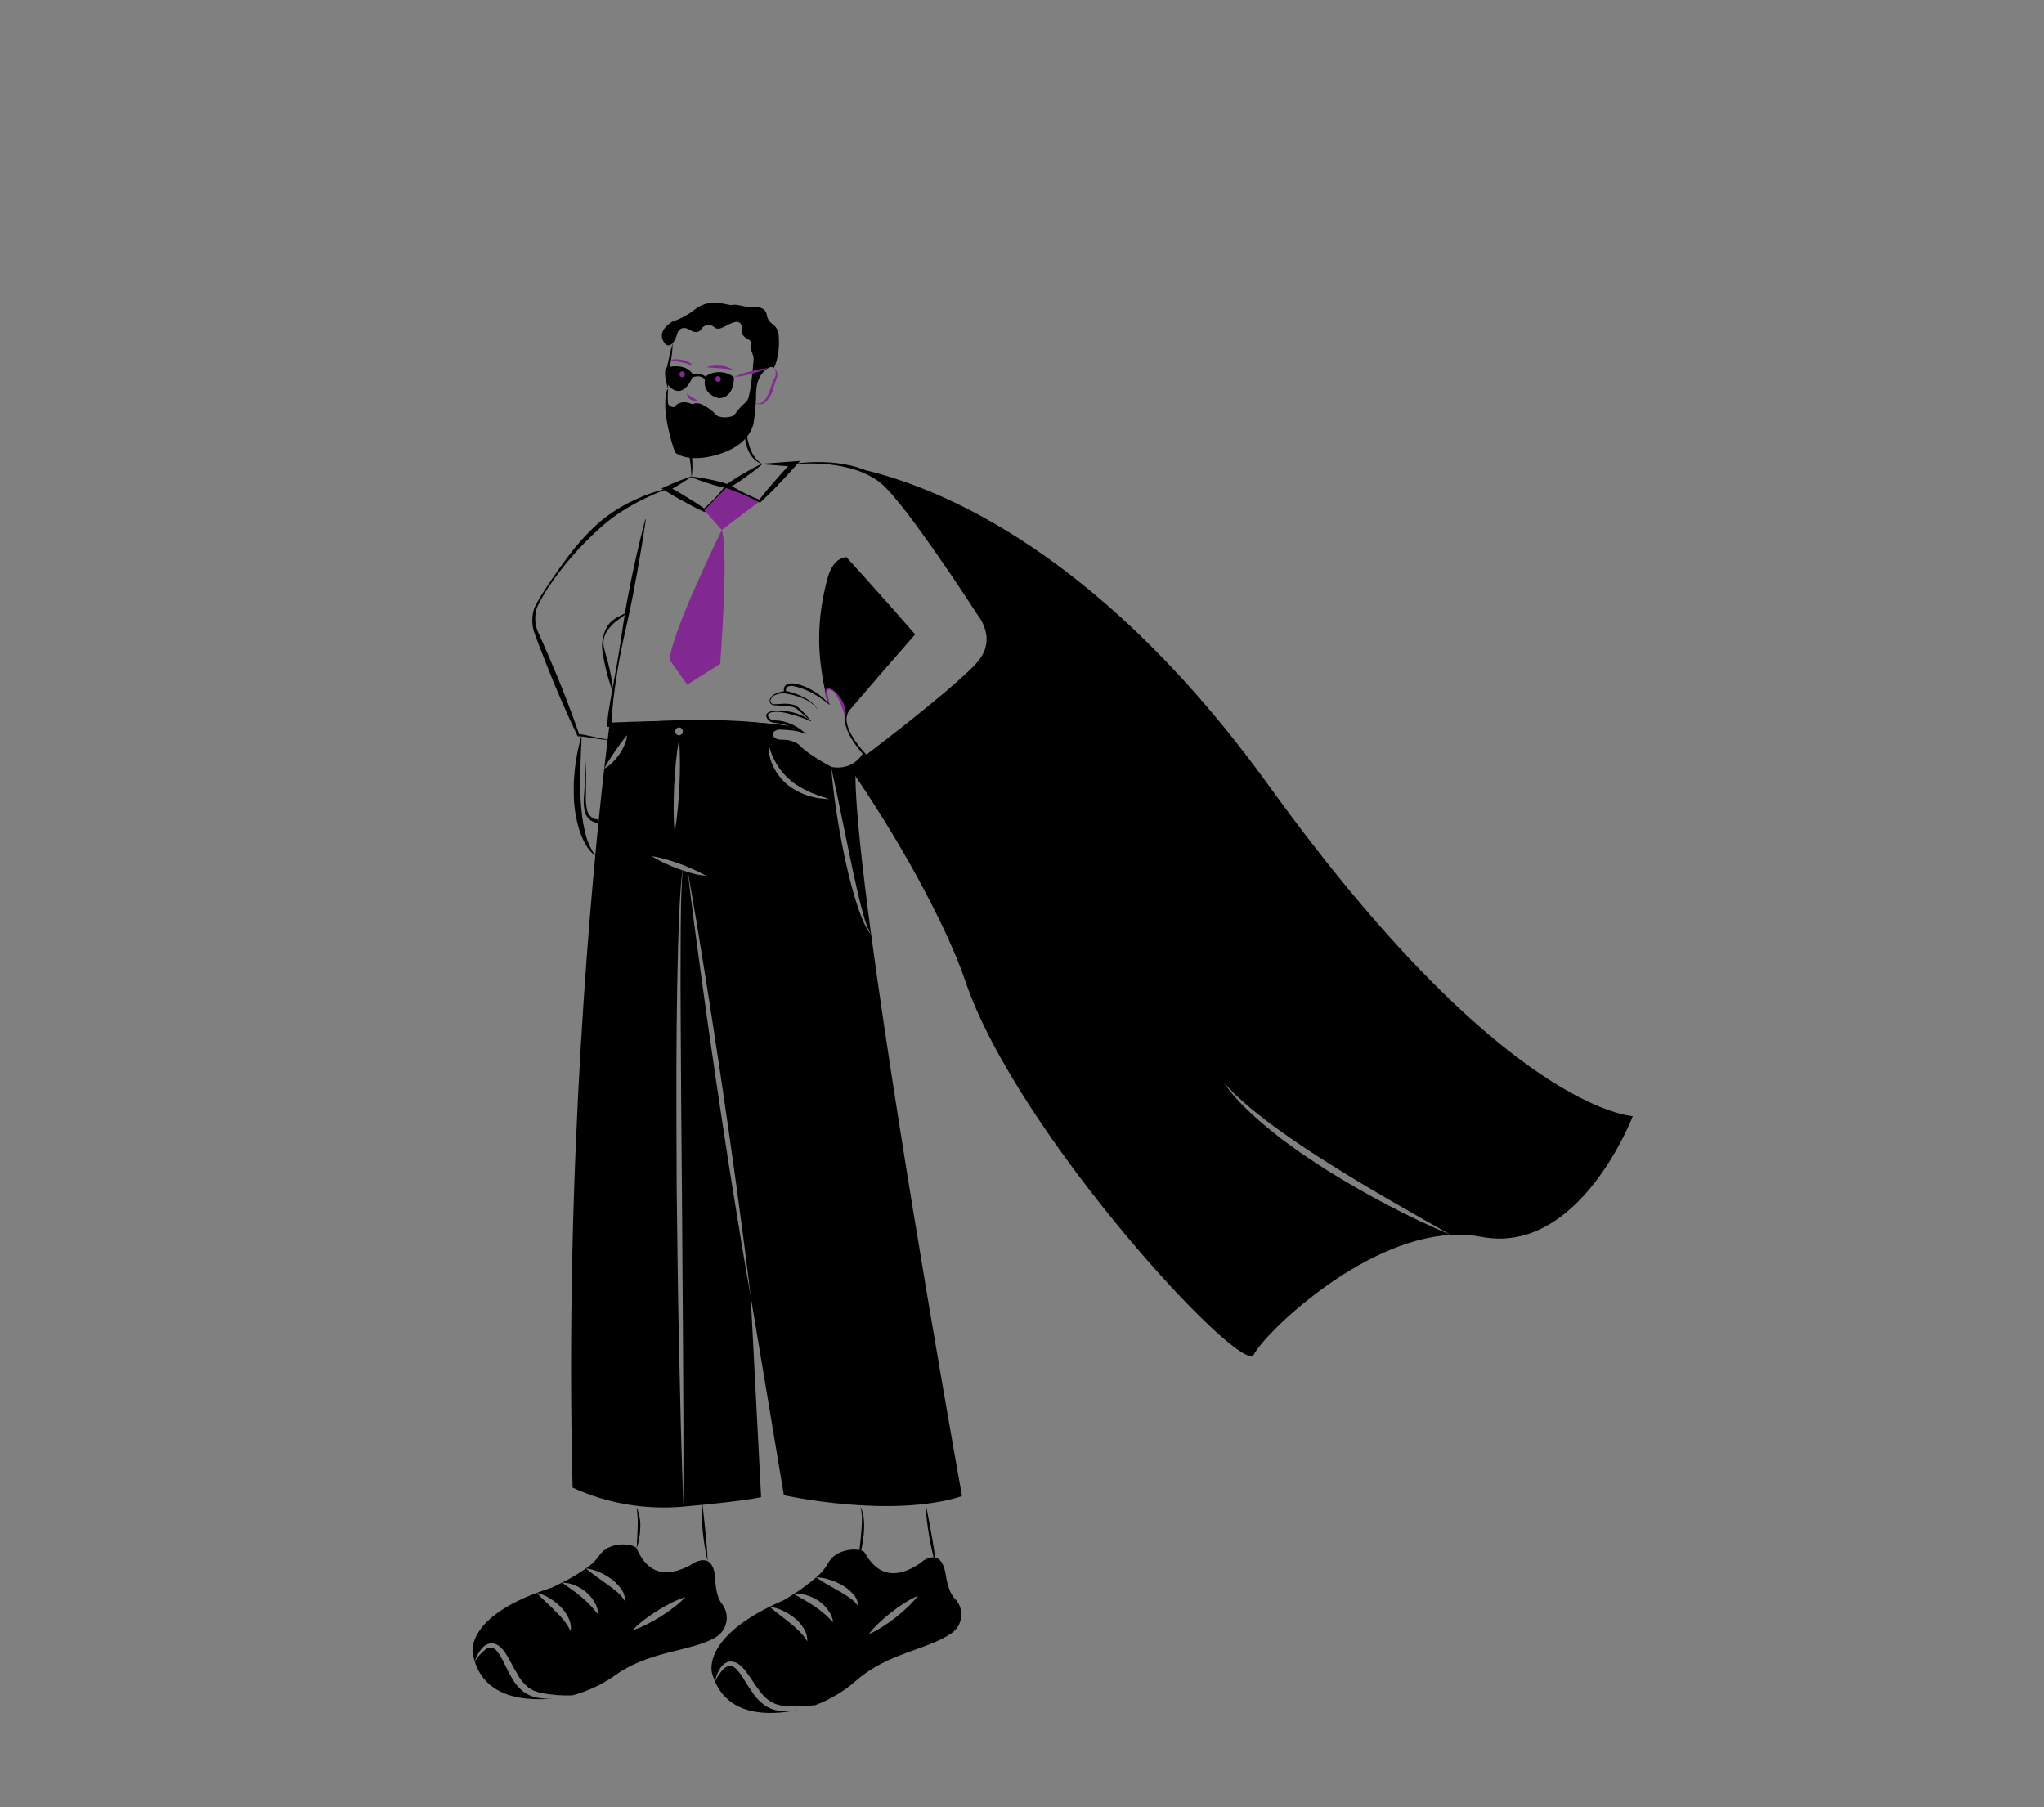 <?xml version="1.0" encoding="UTF-8"?> <svg xmlns="http://www.w3.org/2000/svg" width="509" height="450" viewBox="0 0 509 450" fill="none"><rect x="0" y="0" width="509" height="450" fill="#808080" stroke="none"/> <path d="M189.534 372.802L186.946 322.882C186.141 318.465 185.421 314.047 184.659 309.63L182.507 296.361C181.074 287.509 179.751 278.649 178.419 269.78C177.121 260.912 175.831 252.043 174.634 243.166L172.841 229.838C172.322 225.597 171.761 221.364 171.275 217.123C170.848 216.997 170.429 216.871 170.01 216.728L169.993 216.863L169.885 218.106C169.809 218.929 169.784 219.76 169.751 220.591C169.659 222.246 169.633 223.909 169.583 225.572C169.525 228.889 169.499 232.215 169.491 235.54C169.449 242.184 169.457 248.832 169.516 255.486C169.591 268.781 169.659 282.075 169.809 295.37L170.086 335.27L170.186 355.216V375.162C185.999 373.743 189.534 372.802 189.534 372.802ZM216.963 232.895C215.902 231.43 215.053 229.821 214.442 228.117C213.789 226.437 213.228 224.724 212.717 222.993C211.695 219.542 210.883 216.04 210.146 212.529C209.425 209.002 208.781 205.475 208.261 201.922C207.717 198.37 207.295 194.803 206.996 191.223C206.996 191.223 200.782 187.553 199.057 185.823C197.842 184.605 195.623 184.47 194.408 184.504C194.047 184.524 193.685 184.465 193.348 184.332C193.011 184.198 192.707 183.994 192.457 183.732C192.309 183.607 192.194 183.447 192.124 183.267C192.053 183.087 192.029 182.891 192.053 182.699C192.077 182.507 192.149 182.324 192.262 182.167C192.375 182.01 192.525 181.884 192.7 181.8C193.165 181.47 193.731 181.313 194.299 181.355C195.782 181.439 199.065 181.724 200.614 182.74C200.087 182.314 199.53 181.927 198.948 181.582C181.108 177.156 151.785 180.456 151.785 180.456C151.785 180.456 151.258 184.328 150.462 191.407C151.266 189.919 152.158 188.481 153.134 187.099C153.611 186.419 154.088 185.739 154.583 185.067C155.084 184.37 155.62 183.7 156.191 183.06C156.076 183.931 155.834 184.78 155.47 185.579C155.128 186.375 154.707 187.135 154.214 187.847C153.723 188.56 153.165 189.223 152.547 189.829C151.933 190.454 151.23 190.986 150.462 191.407C147.455 217.912 140.537 289.382 142.589 370.434C151.222 374.388 160.734 376.018 170.186 375.162C169.927 368.519 169.759 361.867 169.55 355.224L169.089 335.278C168.804 321.984 168.662 308.681 168.503 295.387C168.444 282.084 168.377 268.781 168.503 255.478C168.578 248.827 168.679 242.184 168.854 235.532C168.955 232.206 169.083 228.881 169.24 225.555C169.34 223.901 169.407 222.238 169.55 220.575C169.617 219.743 169.675 218.92 169.792 218.089L169.943 216.854L169.968 216.712C169.591 216.586 169.215 216.46 168.838 216.325C167.715 215.897 166.601 215.452 165.513 214.931C164.408 214.427 163.342 213.843 162.322 213.184C163.521 213.368 164.708 213.632 165.873 213.974C167.029 214.301 168.159 214.696 169.29 215.091C170.404 215.519 171.518 215.956 172.615 216.451C173.712 216.938 174.784 217.476 175.856 218.072C174.642 217.978 173.441 217.759 172.272 217.417C171.945 217.333 171.627 217.232 171.308 217.14C172.062 221.331 172.749 225.538 173.478 229.737L175.63 243.007C177.062 251.858 178.386 260.718 179.717 269.587C181.007 278.456 182.305 287.324 183.503 296.21L185.287 309.538C185.84 313.98 186.435 318.423 186.946 322.883L195.204 372.323C195.204 372.323 221.863 378.244 239.56 372.558C239.56 372.558 224.367 287.937 216.963 232.895ZM169.189 195.707C169.089 197.631 168.972 199.546 168.771 201.46C168.586 203.375 168.352 205.29 167.992 207.188C167.808 205.256 167.757 203.333 167.749 201.41C167.74 199.487 167.808 197.563 167.883 195.649C167.992 193.725 168.109 191.811 168.302 189.896C168.494 187.981 168.729 186.075 169.089 184.168C169.265 186.1 169.315 188.023 169.323 189.946C169.332 191.869 169.273 193.793 169.189 195.707V195.707ZM169.089 183.102C168.834 183.092 168.593 182.984 168.416 182.8C168.239 182.616 168.14 182.37 168.14 182.115C168.14 181.859 168.239 181.614 168.416 181.43C168.593 181.245 168.834 181.137 169.089 181.128C169.344 181.137 169.585 181.245 169.762 181.43C169.939 181.614 170.038 181.859 170.038 182.115C170.038 182.37 169.939 182.616 169.762 182.8C169.585 182.984 169.344 183.092 169.089 183.102ZM203.755 198.764C202.838 198.588 201.932 198.358 201.041 198.076C199.239 197.474 197.556 196.562 196.066 195.38C194.6 194.146 193.409 192.615 192.574 190.887C191.726 189.198 191.33 187.317 191.426 185.428C191.831 187.189 192.521 188.872 193.47 190.408C194.399 191.903 195.558 193.24 196.904 194.372C197.586 194.926 198.308 195.429 199.065 195.875C199.818 196.343 200.601 196.758 201.41 197.118C201.813 197.316 202.227 197.49 202.65 197.639L203.914 198.135C204.777 198.412 205.648 198.664 206.527 198.991C205.606 198.949 204.685 198.874 203.755 198.764V198.764ZM213.01 193.205C212.993 191.92 213.018 190.811 213.094 189.888L211.787 190.736C210.289 191.428 208.603 191.599 206.996 191.223C207.792 194.725 208.546 198.23 209.258 201.737L211.427 212.26C212.139 215.762 212.898 219.253 213.705 222.733C214.124 224.463 214.551 226.201 215.045 227.915C215.487 229.645 216.131 231.316 216.963 232.895C214.627 215.519 213.069 201.091 213.01 193.205H213.01ZM210.59 178.987C210.491 176.322 209.373 173.798 207.466 171.94C204.333 170.177 206.477 175.199 206.594 175.484C206.553 175.442 206.377 175.258 206.084 174.997C205.899 174.082 205.732 173.116 205.573 172.125L205.547 171.974C205.095 169.119 204.71 165.994 204.4 162.727C204.401 162.696 204.399 162.665 204.392 162.635C204.112 156.434 204.833 150.229 206.527 144.26C207.767 139.456 210.539 139.296 210.539 139.296L227.29 157.982L211.243 176.912C210.819 177.521 210.591 178.244 210.59 178.987V178.987Z" fill="black"></path> <path d="M406.601 277.918C406.601 277.918 393.393 312.704 368.853 307.976C366.358 307.505 363.816 307.345 361.282 307.497C356.298 304.726 351.373 301.879 346.44 299.048C341.515 296.193 336.633 293.296 331.825 290.264C326.992 287.274 322.26 284.133 317.687 280.79C316.54 279.951 315.375 279.136 314.287 278.229C313.189 277.339 312.042 276.499 310.978 275.567L307.779 272.745C306.807 271.72 305.814 270.701 304.797 269.688C308.114 274.374 312.444 278.246 316.892 281.832C318.005 282.73 319.119 283.638 320.292 284.461L323.768 286.98C326.138 288.584 328.508 290.18 330.937 291.692C335.795 294.706 340.745 297.562 345.812 300.19C350.871 302.844 356.013 305.305 361.282 307.497C338.651 308.765 314.772 332.213 312.226 337.311C309.395 342.988 253.238 282.428 240.373 244.25C236.562 232.946 226.587 213.277 213.178 193.491C213.114 193.4 213.058 193.305 213.01 193.205C212.725 192.701 212.281 191.785 211.787 190.736L213.094 189.888C213.896 189.234 214.545 188.411 214.995 187.477C215.43 187.973 215.724 188.267 215.724 188.267C215.724 188.267 238.848 171.235 244.041 165.079C249.234 158.932 244.041 152.776 244.041 152.776C244.041 152.776 228.706 128.882 220.916 121.08C218.413 118.723 215.328 117.077 211.98 116.31C229.803 119.787 271.747 134.375 316.004 195.682C374.515 276.751 406.601 277.918 406.601 277.918ZM136.441 422.998C137.044 422.973 137.647 422.957 138.242 422.906C130.52 423.696 121.072 422.646 118.241 413.769C118.897 412.627 119.764 411.621 120.796 410.804C120.996 410.617 121.233 410.475 121.492 410.386C121.751 410.297 122.026 410.264 122.298 410.288C122.571 410.313 122.835 410.395 123.074 410.528C123.313 410.662 123.521 410.845 123.685 411.065C124.474 412.063 125.127 413.161 125.628 414.332C126.223 415.524 126.826 416.742 127.521 417.951C128.243 419.213 129.194 420.327 130.327 421.235C131.513 422.099 132.9 422.645 134.355 422.822C135.046 422.926 135.743 422.985 136.441 422.998V422.998Z" fill="black"></path> <path d="M179.692 399.248C178.938 398.257 178.26 396.477 178.101 393.269C177.699 385.265 171.886 389.75 171.886 389.75C161.994 394.999 159.281 386.869 158.544 385.584C157.807 384.308 151.634 383.585 149.18 387.415C148.288 388.643 147.185 389.701 145.922 390.539C147.035 390.675 148.121 390.975 149.146 391.429C150.179 391.861 151.159 392.407 152.07 393.059C153.009 393.711 153.835 394.514 154.515 395.435C155.279 396.339 155.669 397.502 155.604 398.685C155.072 397.773 154.376 396.968 153.552 396.309C152.773 395.645 151.944 395.024 151.089 394.419L148.51 392.571C147.639 391.942 146.776 391.295 145.922 390.548C144.021 391.875 142.025 393.06 139.95 394.092C141.047 394.086 142.133 394.306 143.141 394.738C144.159 395.154 145.105 395.726 145.947 396.435C146.804 397.141 147.523 398.001 148.066 398.971C148.627 399.925 148.957 400.998 149.029 402.104C148.292 401.272 147.723 400.458 147.002 399.744C146.334 399.024 145.62 398.348 144.866 397.719C143.367 396.435 141.726 395.343 139.95 394.092C138.375 394.89 137.245 395.385 137.245 395.385C135.963 395.788 134.766 396.208 133.652 396.628C134.754 396.889 135.808 397.323 136.776 397.913C137.758 398.484 138.665 399.178 139.473 399.979C140.309 400.786 141.001 401.732 141.516 402.775C142.063 403.819 142.271 405.009 142.111 406.177C141.645 405.214 141.072 404.306 140.402 403.472C139.748 402.662 139.043 401.893 138.292 401.171C136.826 399.668 135.201 398.299 133.643 396.628C115.711 403.388 117.73 411.762 117.73 411.762C117.856 412.44 118.024 413.111 118.232 413.769C118.611 412.423 119.309 411.19 120.268 410.174C120.821 409.594 121.571 409.243 122.37 409.192C123.196 409.212 123.985 409.541 124.581 410.116C125.129 410.608 125.6 411.18 125.98 411.812C126.365 412.417 126.683 412.996 127.027 413.592C127.68 414.785 128.283 415.978 128.961 417.086C129.557 418.185 130.349 419.164 131.298 419.975C131.541 420.143 131.767 420.344 132.027 420.504L132.831 420.941C133.41 421.185 134.006 421.384 134.615 421.537C137.21 422.043 139.854 422.255 142.496 422.167C146.405 421.133 150.092 419.391 153.376 417.027C161.894 411.04 171.408 411.359 177.791 407.941C177.925 407.865 178.059 407.789 178.193 407.722C178.896 407.308 179.501 406.745 179.967 406.074C180.433 405.402 180.747 404.637 180.89 403.832C181.032 403.026 180.999 402.199 180.792 401.408C180.586 400.617 180.21 399.88 179.692 399.248V399.248ZM167.732 400.298C166.702 401.087 165.638 401.835 164.541 402.523C163.443 403.212 162.313 403.85 161.157 404.43C159.99 405.036 158.774 405.542 157.522 405.941C158.429 404.989 159.412 404.112 160.462 403.321C161.492 402.532 162.556 401.784 163.653 401.096C164.742 400.407 165.872 399.777 167.037 399.189C168.203 398.582 169.419 398.076 170.671 397.678C169.767 398.633 168.784 399.509 167.732 400.298V400.298Z" fill="black"></path> <path d="M138.242 422.906C138.443 422.889 138.644 422.864 138.845 422.847C138.727 422.856 138.618 422.872 138.501 422.889C138.417 422.897 138.325 422.906 138.242 422.906ZM140.846 422.537C140.746 422.562 140.637 422.578 140.528 422.604C140.31 422.646 140.093 422.679 139.875 422.704C140.201 422.654 140.528 422.604 140.846 422.537Z" fill="white"></path> <path d="M158.546 385.588C158.617 383.856 158.746 382.162 158.788 380.465C158.859 378.765 158.777 377.063 158.546 375.377C159.239 376.985 159.546 378.734 159.443 380.483C159.403 382.22 159.101 383.942 158.546 385.588V385.588ZM176.225 388.756C175.919 387.566 175.699 386.361 175.5 385.153C175.294 383.946 175.148 382.731 175.02 381.513C174.909 380.294 174.807 379.073 174.786 377.846C174.743 376.619 174.777 375.391 174.886 374.168L175.289 377.812L175.672 381.448C175.783 382.662 175.912 383.874 175.998 385.093C176.093 386.31 176.186 387.528 176.225 388.756ZM167.506 85.446C167.458 87.392 167.226 89.329 166.813 91.232C166.577 92.151 166.426 93.09 166.362 94.037C166.303 94.996 166.308 95.959 166.377 96.918C166.055 95.987 165.877 95.013 165.85 94.029C165.822 93.04 165.93 92.051 166.173 91.092C166.585 89.213 166.964 87.32 167.506 85.446Z" fill="black"></path> <path d="M165.751 91.562C165.751 91.562 170.592 90.127 172.494 93.168C172.494 93.168 174.625 92.741 175.624 93.772C176.67 93.03 177.925 92.643 179.207 92.667C180.488 92.691 181.728 93.124 182.746 93.903C182.746 93.903 183.051 98.995 179.031 99.174C179.031 99.174 174.935 98.359 175.544 94.58C175.544 94.58 174.814 93.167 172.414 93.974C172.414 93.974 170.68 98.57 167.756 97.056C164.832 95.541 165.751 91.562 165.751 91.562ZM172.071 118.645C173.619 118.798 175.157 119.041 176.678 119.371C178.252 119.675 179.805 120.083 181.325 120.594L182.156 120.892L181.557 121.425C180.514 122.352 179.418 123.228 178.438 124.217C177.456 125.207 176.525 126.247 175.649 127.331L175.482 127.532L175.194 127.395C174.385 127.011 173.572 126.631 172.78 126.217L170.415 124.955C169.626 124.535 168.841 124.109 168.071 123.657C167.298 123.21 166.539 122.737 165.781 122.263L164.746 121.615L165.815 121.134C167.856 120.197 169.944 119.367 172.071 118.645ZM172.084 118.776C170.137 120.103 168.272 121.228 166.386 122.281L166.42 121.152C167.209 121.572 167.997 121.993 168.77 122.439C169.547 122.881 170.308 123.349 171.066 123.823L173.341 125.242C174.096 125.721 174.83 126.236 175.567 126.745L175.113 126.808C176.171 125.901 177.183 124.94 178.144 123.93C179.103 122.921 179.947 121.799 180.844 120.729L181.076 121.559C179.56 121.283 178.064 120.901 176.601 120.416C175.116 119.948 173.628 119.435 172.084 118.776V118.776Z" fill="black"></path> <path d="M181.201 121.077L175.381 127.07L179.742 131.959L189.195 124.802L181.201 121.077Z" fill="#812990"></path> <path d="M169.464 104.645C170.084 105.708 170.599 106.828 171.003 107.991C171.422 109.15 171.752 110.34 171.989 111.55C172.236 112.759 172.38 113.988 172.418 115.222C172.469 116.453 172.393 117.685 172.191 118.901C172.131 118.285 172.157 117.678 172.08 117.071C172.046 116.464 171.997 115.86 171.915 115.259C171.768 114.058 171.596 112.861 171.347 111.678C171.119 110.491 170.833 109.315 170.524 108.142C170.209 106.97 169.851 105.809 169.464 104.645ZM185.591 104.875C185.657 105.891 185.776 106.89 185.911 107.879C186.042 108.862 186.249 109.834 186.53 110.785C186.786 111.73 187.178 112.633 187.694 113.465C188.231 114.298 188.942 115.004 189.777 115.535C188.786 115.208 187.915 114.591 187.277 113.763C186.646 112.929 186.179 111.982 185.902 110.972C185.612 109.982 185.445 108.959 185.404 107.928C185.346 106.907 185.409 105.882 185.591 104.875V104.875ZM166.119 121.77C164.577 122.358 163.046 122.958 161.564 123.666C160.071 124.338 158.613 125.087 157.197 125.909C154.352 127.502 151.696 129.412 149.281 131.604C144.381 135.993 140.057 140.987 136.411 146.468C135.512 147.842 134.695 149.27 133.967 150.743C133.794 151.098 133.652 151.467 133.541 151.847C133.447 152.235 133.378 152.629 133.336 153.027C133.249 153.818 133.271 154.617 133.401 155.403C133.465 155.792 133.555 156.178 133.67 156.556C133.727 156.748 133.788 156.923 133.855 157.102L134.115 157.666L135.125 159.932C135.804 161.44 136.438 162.965 137.096 164.481C139.735 170.541 142.098 176.706 144.277 182.955L144.022 182.784C144.651 182.831 145.275 182.921 145.891 183.055L147.702 183.438L149.505 183.821C150.101 183.955 150.706 184.048 151.315 184.099V184.231C150.695 184.22 150.076 184.167 149.463 184.071L147.636 183.788L145.815 183.504C145.222 183.408 144.623 183.352 144.022 183.338L143.849 183.338L143.767 183.166C140.926 177.185 138.267 171.12 135.886 164.949C135.289 163.408 134.667 161.875 134.092 160.325L133.218 158.005L133.008 157.422C132.942 157.21 132.879 156.99 132.831 156.784C132.528 155.524 132.477 154.217 132.682 152.938C132.749 152.516 132.844 152.099 132.966 151.69C133.106 151.281 133.28 150.885 133.489 150.507C134.277 149.029 135.149 147.623 136.065 146.241C137.903 143.486 139.793 140.767 141.81 138.13C143.808 135.463 146.045 132.985 148.494 130.727C149.738 129.604 151.057 128.565 152.44 127.619C153.829 126.693 155.272 125.852 156.762 125.1C158.248 124.351 159.771 123.679 161.325 123.087C162.881 122.515 164.47 122.033 166.081 121.644L166.119 121.77Z" fill="black"></path> <path d="M160.816 129.37C160.211 133.662 159.491 137.928 158.733 142.187C157.961 146.443 157.177 150.696 156.204 154.913C155.266 159.136 154.315 163.361 153.668 167.638C153.313 169.77 153.017 171.913 152.764 174.058C152.638 175.13 152.523 176.204 152.432 177.275C152.321 178.316 152.28 179.362 152.308 180.409L151.772 179.933C155.716 179.751 159.659 179.658 163.604 179.562C167.548 179.46 171.495 179.442 175.442 179.484C179.389 179.527 183.336 179.649 187.283 179.851C189.255 179.972 191.227 180.111 193.196 180.312C194.181 180.417 195.163 180.545 196.142 180.711C197.139 180.822 198.109 181.104 199.011 181.544L198.938 181.654C198.497 181.455 198.029 181.327 197.549 181.273C197.067 181.197 196.581 181.138 196.092 181.097C195.116 181.007 194.133 180.966 193.152 180.925C191.188 180.838 189.22 180.812 187.252 180.804C183.317 180.753 179.378 180.801 175.44 180.83L151.801 180.984L151.276 180.987L151.265 180.508C151.262 179.39 151.359 178.274 151.553 177.173C151.71 176.095 151.898 175.026 152.082 173.958L153.238 167.564C154.043 163.311 154.653 159.025 155.309 154.744C155.933 150.457 156.79 146.214 157.684 141.98C158.595 137.749 159.567 133.531 160.688 129.344L160.816 129.37ZM148.297 213.151C147.243 212.341 146.375 211.313 145.75 210.138C145.429 209.555 145.139 208.956 144.882 208.342L144.505 207.416L144.203 206.468C143.443 203.929 143.006 201.304 142.902 198.655C142.846 197.339 142.874 196.023 142.894 194.71C143.012 193.403 143.048 192.09 143.238 190.794C143.426 189.499 143.607 188.203 143.869 186.924C144.164 185.65 144.454 184.377 144.818 183.123C144.821 184.437 144.751 185.732 144.686 187.025L144.541 190.894L144.48 194.745C144.509 196.023 144.493 197.304 144.574 198.575L144.677 200.483C144.712 201.12 144.821 201.744 144.872 202.378C144.915 203.015 145.016 203.639 145.122 204.264C145.217 204.892 145.317 205.517 145.461 206.133C145.878 208.653 146.847 211.05 148.297 213.151V213.151Z" fill="black"></path> <path d="M148.854 204.871C148.044 204.85 147.271 204.524 146.691 203.957C146.149 203.417 145.768 202.736 145.592 201.991C145.323 200.588 145.279 199.15 145.463 197.734L145.982 189.375L145.908 197.746C145.804 199.107 145.908 200.477 146.214 201.807C146.384 202.422 146.724 202.977 147.194 203.408C147.64 203.805 148.214 204.027 148.811 204.032L148.854 204.871ZM197.096 426.03C196.4 426.095 195.701 426.109 195.002 426.072C193.536 426.046 192.1 425.644 190.831 424.905C189.615 424.117 188.558 423.105 187.716 421.924C186.895 420.79 186.175 419.639 185.454 418.514C184.842 417.397 184.081 416.369 183.193 415.457C182.813 415.081 182.31 414.857 181.777 414.827C181.218 414.855 180.689 415.091 180.295 415.49C179.354 416.414 178.593 417.504 178.05 418.707C181.769 427.214 191.208 427.323 198.788 425.778C198.235 425.871 197.666 425.946 197.096 426.03ZM237.718 398.014C236.872 397.098 236.017 395.393 235.531 392.227C234.317 384.308 228.99 389.347 228.99 389.347C219.685 395.578 216.159 387.768 215.296 386.567C214.442 385.366 208.219 385.282 206.167 389.338C205.405 390.646 204.418 391.809 203.252 392.773C204.368 392.797 205.475 392.986 206.536 393.336C207.605 393.661 208.636 394.104 209.609 394.654C210.611 395.21 211.516 395.925 212.289 396.771C213.137 397.596 213.643 398.712 213.705 399.895C213.078 399.046 212.303 398.318 211.418 397.745C210.573 397.166 209.693 396.628 208.78 396.116L206.025 394.537C205.095 393.999 204.174 393.445 203.244 392.781C201.49 394.293 199.629 395.674 197.674 396.913C198.76 396.8 199.857 396.909 200.899 397.233C201.954 397.547 202.954 398.023 203.864 398.643C204.785 399.261 205.588 400.041 206.234 400.945C206.886 401.839 207.319 402.875 207.499 403.968C206.686 403.212 206.033 402.456 205.246 401.826C204.509 401.178 203.731 400.578 202.917 400.029C201.292 398.904 199.559 397.98 197.666 396.922C196.175 397.879 195.103 398.484 195.103 398.484C193.872 399.022 192.716 399.55 191.644 400.088C192.77 400.235 193.867 400.558 194.894 401.045C195.927 401.515 196.898 402.113 197.783 402.826C198.699 403.542 199.482 404.414 200.095 405.404C200.746 406.384 201.074 407.544 201.033 408.721C200.472 407.809 199.809 406.963 199.056 406.202C198.324 405.465 197.546 404.775 196.728 404.136C195.111 402.792 193.361 401.591 191.644 400.088C174.491 408.629 177.347 416.759 177.347 416.759C177.537 417.424 177.772 418.074 178.05 418.707C178.291 417.329 178.86 416.029 179.709 414.919C180.198 414.286 180.906 413.86 181.694 413.727C182.521 413.666 183.341 413.914 183.997 414.424C184.588 414.86 185.113 415.381 185.555 415.969C185.999 416.532 186.367 417.078 186.769 417.632C187.548 418.749 188.268 419.883 189.056 420.916C189.758 421.948 190.644 422.842 191.669 423.553C191.929 423.696 192.18 423.872 192.448 424.006L193.294 424.359C193.896 424.536 194.508 424.674 195.128 424.77C197.768 425.005 200.425 424.943 203.051 424.586C206.827 423.157 210.313 421.051 213.336 418.371C221.209 411.552 230.707 410.896 236.704 406.849C236.838 406.764 236.964 406.672 237.081 406.588C237.74 406.106 238.286 405.486 238.683 404.771C239.079 404.057 239.315 403.264 239.376 402.448C239.437 401.633 239.32 400.814 239.033 400.048C238.747 399.282 238.298 398.588 237.718 398.014ZM225.925 400.273C224.978 401.163 223.996 402.008 222.977 402.809C221.955 403.607 220.899 404.346 219.802 405.051C218.703 405.771 217.546 406.397 216.343 406.924C217.149 405.885 218.037 404.914 218.998 404.018C219.945 403.128 220.927 402.283 221.946 401.482C222.968 400.684 224.026 399.937 225.121 399.24C226.22 398.512 227.38 397.883 228.588 397.359C227.782 398.402 226.891 399.377 225.925 400.273V400.273Z" fill="black"></path> <path d="M199.517 425.627C199.392 425.652 199.257 425.686 199.132 425.72C199.04 425.736 198.956 425.753 198.864 425.761C199.082 425.72 199.299 425.677 199.517 425.627ZM197.674 396.913L197.666 396.922C197.666 396.921 197.666 396.92 197.666 396.919C197.665 396.918 197.665 396.917 197.664 396.916C197.663 396.915 197.662 396.914 197.661 396.914C197.66 396.913 197.659 396.913 197.658 396.913H197.674ZM203.253 392.773L203.244 392.781C203.244 392.78 203.244 392.779 203.244 392.778C203.243 392.777 203.243 392.776 203.242 392.775C203.241 392.775 203.24 392.774 203.239 392.774C203.238 392.773 203.237 392.773 203.236 392.773H203.253Z" fill="white"></path> <path d="M213.702 388.756L214.096 385.338C214.219 384.202 214.351 383.07 214.445 381.937C214.559 380.805 214.608 379.672 214.628 378.541C214.672 377.404 214.55 376.267 214.268 375.165C214.795 376.207 215.089 377.352 215.132 378.52C215.221 379.677 215.209 380.84 215.098 381.994C214.995 383.144 214.826 384.287 214.592 385.418C214.369 386.549 214.072 387.665 213.702 388.756ZM233.21 390.537C232.812 389.231 232.495 387.908 232.193 386.582C231.885 385.257 231.634 383.921 231.394 382.583C231.169 381.242 230.952 379.899 230.806 378.545C230.636 377.193 230.538 375.833 230.509 374.47C230.792 375.805 231.048 377.136 231.304 378.469C231.567 379.8 231.801 381.135 232.039 382.47C232.263 383.808 232.497 385.145 232.687 386.49C232.885 387.833 233.077 389.178 233.21 390.537ZM165.698 85.682C165.698 85.682 167.376 87.478 168.776 82.733C168.776 82.733 169.595 80.633 172.122 82.341C172.122 82.341 173.926 83.452 174.798 81.678C174.999 81.45 175.244 81.266 175.518 81.137C175.793 81.008 176.091 80.938 176.394 80.93C176.697 80.922 176.998 80.977 177.279 81.091C177.56 81.206 177.814 81.377 178.026 81.594C178.026 81.594 178.606 82.176 179.944 81.553C181.283 80.931 183.462 79.434 184.367 80.542C185.272 81.651 184.02 82.281 185.082 83.551C186.145 84.821 187.397 84.481 187.05 85.929C186.702 87.378 187.828 88.305 187.659 89.713C187.49 91.121 186.968 99.27 185.848 100.031C184.714 101.002 183.707 102.112 182.851 103.337C182.386 103.93 179.095 104.357 178.17 103.159C177.502 102.365 176.678 101.718 175.749 101.259C175.749 101.259 173.865 99.79 172.469 100.698C172.469 100.698 169.608 99.132 167.846 101.398C167.846 101.398 166.482 101.407 166.332 100.287C166.26 99.164 166.275 98.038 166.378 96.918C166.378 96.918 165.683 96.615 165.66 100.917C165.638 105.219 167.85 112.421 168.249 112.781C168.648 113.141 172.029 115.311 179.096 113.082C186.163 110.852 187.274 106.688 187.612 105.617C187.976 103.426 188.196 101.213 188.272 98.994C188.295 98.182 188.03 94.433 190.385 92.342C190.385 92.342 191.93 90.809 192.716 91.644C192.716 91.644 194.365 88.664 193.9 83.342C193.855 82.833 193.704 82.34 193.456 81.894C193.208 81.448 192.869 81.059 192.462 80.753C192.387 80.697 192.312 80.641 192.237 80.586C191.543 80.062 191.077 79.29 190.937 78.43C190.898 78.145 190.804 77.871 190.659 77.622C190.514 77.374 190.322 77.157 190.093 76.983C189.865 76.81 189.604 76.683 189.326 76.611C189.049 76.538 188.76 76.522 188.476 76.562C185.34 76.597 183.409 75.597 182.447 75.933C181.486 76.269 177.189 73.978 173.307 76.846C171.552 78.273 169.557 79.374 167.415 80.095C166.68 80.487 163.199 82.814 165.698 85.682Z" fill="black"></path> <path d="M192.716 91.644C193.136 91.941 193.424 92.392 193.516 92.899C193.597 93.421 193.524 93.955 193.308 94.436C192.962 95.333 192.665 96.249 192.42 97.178C192.113 98.142 191.621 99.035 190.97 99.808C190.622 100.205 190.168 100.492 189.661 100.635C189.158 100.743 188.634 100.652 188.196 100.382C188.644 100.522 189.127 100.503 189.562 100.328C189.968 100.136 190.318 99.843 190.579 99.477C191.108 98.703 191.519 97.856 191.801 96.963C191.97 96.511 192.083 96.072 192.24 95.584C192.402 95.111 192.605 94.653 192.848 94.217C193.097 93.828 193.219 93.371 193.195 92.909C193.172 92.448 193.004 92.005 192.716 91.644ZM169.88 93.92C170.067 93.914 170.245 93.835 170.375 93.7C170.505 93.565 170.577 93.384 170.577 93.197C170.577 93.009 170.505 92.829 170.375 92.694C170.245 92.559 170.067 92.48 169.88 92.473C169.693 92.48 169.516 92.559 169.386 92.694C169.256 92.829 169.183 93.009 169.183 93.197C169.183 93.384 169.256 93.565 169.386 93.7C169.516 93.835 169.693 93.914 169.88 93.92ZM178.812 95.105C178.999 95.099 179.176 95.02 179.306 94.885C179.436 94.75 179.509 94.57 179.509 94.382C179.509 94.194 179.436 94.014 179.306 93.879C179.176 93.744 178.999 93.665 178.812 93.658C178.625 93.665 178.447 93.744 178.317 93.879C178.187 94.014 178.115 94.194 178.115 94.382C178.115 94.57 178.187 94.75 178.317 94.885C178.447 95.02 178.625 95.099 178.812 95.105ZM166.799 89.648C167.831 89.394 168.907 89.384 169.943 89.617C170.465 89.732 170.971 89.912 171.449 90.151C171.929 90.394 172.353 90.735 172.694 91.152C171.763 90.759 170.795 90.46 169.804 90.259C168.824 90.042 167.832 89.887 166.799 89.648ZM175.853 91.468C176.967 91.094 178.145 90.952 179.315 91.05C180.5 91.102 181.648 91.481 182.631 92.147C181.519 91.931 180.395 91.784 179.266 91.705C178.144 91.617 177.021 91.582 175.853 91.468ZM171.152 97.9C171.307 98.12 171.489 98.32 171.694 98.496C171.878 98.653 172.076 98.792 172.286 98.912C172.703 99.168 173.177 99.353 173.703 99.668C173.417 99.764 173.114 99.797 172.815 99.764C172.511 99.728 172.217 99.63 171.951 99.476C171.677 99.315 171.45 99.085 171.291 98.809C171.127 98.536 171.077 98.209 171.152 97.9ZM191.298 91.656C189.943 92.253 188.54 92.735 187.105 93.097C185.677 93.489 184.219 93.758 182.746 93.903C184.101 93.305 185.503 92.823 186.939 92.462C188.367 92.073 189.825 91.803 191.298 91.656ZM179.742 131.959C179.742 131.959 166.94 157.983 166.795 164.371L171.111 170.478L179.337 165.317C179.337 165.317 181.507 137.401 179.742 131.959ZM206.564 175.497C206.019 174.714 205.658 173.818 205.506 172.876C205.469 172.62 205.477 172.359 205.531 172.106C205.557 171.953 205.623 171.81 205.722 171.691C205.822 171.572 205.951 171.482 206.096 171.43C206.361 171.38 206.635 171.418 206.875 171.541C207.1 171.632 207.305 171.744 207.515 171.852L207.522 171.856L207.529 171.862C208.043 172.297 208.518 172.776 208.949 173.295C209.362 173.831 209.714 174.414 209.997 175.03C210.53 176.275 210.748 177.633 210.632 178.983L210.628 178.968L210.63 179.037H210.565L210.551 179.006L210.547 178.99C210.448 178.669 210.373 178.35 210.29 178.035C210.187 177.724 210.118 177.41 210.014 177.104C209.829 176.488 209.583 175.899 209.356 175.305C209.121 174.711 208.844 174.135 208.526 173.581C208.238 173.003 207.858 172.475 207.401 172.019L207.416 172.029C207.047 171.813 206.53 171.622 206.229 171.785C205.983 171.922 206.052 172.393 206.09 172.803C206.199 173.665 206.459 174.549 206.624 175.472L206.564 175.497Z" fill="#812990"></path> <path d="M201.93 179.605C200.879 178.657 199.849 177.685 198.768 176.813C198.508 176.597 198.231 176.403 197.939 176.231C197.813 176.155 197.674 176.1 197.529 176.07L197.02 175.972C196.342 175.846 195.656 175.762 194.967 175.721C194.275 175.679 193.562 175.703 192.845 175.63C192.65 175.632 192.457 175.587 192.283 175.5C192.108 175.413 191.957 175.285 191.841 175.127C191.731 174.966 191.665 174.778 191.65 174.583C191.635 174.387 191.672 174.191 191.757 174.015C192.095 173.347 192.681 172.84 193.39 172.602C194.066 172.341 194.773 172.169 195.493 172.087L195.276 172.407C195.178 172.086 195.156 171.747 195.214 171.416C195.243 171.237 195.308 171.065 195.404 170.911C195.501 170.757 195.626 170.624 195.775 170.52C196.348 170.194 197.016 170.078 197.665 170.191C198.846 170.364 199.993 170.718 201.066 171.241C202.127 171.751 203.134 172.365 204.073 173.076C205.005 173.782 205.861 174.584 206.626 175.47L206.579 175.516C205.697 174.775 204.767 174.094 203.794 173.477C202.837 172.857 201.831 172.316 200.787 171.86C199.761 171.401 198.686 171.06 197.584 170.844C197.09 170.736 196.573 170.794 196.115 171.011C195.934 171.157 195.801 171.355 195.736 171.579C195.671 171.803 195.676 172.042 195.751 172.263L195.821 172.569L195.534 172.583C194.844 172.597 194.16 172.702 193.497 172.895C193.169 172.974 192.861 173.121 192.593 173.329C192.326 173.536 192.106 173.798 191.948 174.097C191.879 174.241 191.85 174.401 191.865 174.56C191.879 174.719 191.936 174.871 192.029 175C192.123 175.13 192.249 175.231 192.395 175.294C192.542 175.357 192.702 175.38 192.86 175.359C193.554 175.362 194.252 175.267 194.971 175.242C195.693 175.208 196.416 175.258 197.126 175.393C197.305 175.419 197.479 175.466 197.655 175.506C197.854 175.556 198.044 175.637 198.217 175.747C198.528 175.945 198.823 176.168 199.098 176.413C200.156 177.368 201.121 178.422 201.978 179.561L201.93 179.605Z" fill="black"></path> <path d="M201.939 179.614L201.93 179.607L201.936 179.612C200.212 178.838 198.424 178.218 196.591 177.76C195.685 177.49 194.752 177.323 193.809 177.262C193.338 177.233 192.865 177.257 192.399 177.333C192.183 177.345 191.971 177.4 191.776 177.494C191.581 177.588 191.407 177.72 191.263 177.883C191.095 178.182 191.368 178.612 191.655 178.884C191.968 179.159 192.361 179.325 192.776 179.357C193.751 179.373 194.72 179.516 195.657 179.784C197.53 180.34 199.238 181.346 200.635 182.715L200.594 182.766C199.012 181.741 197.283 180.962 195.467 180.458C194.566 180.206 193.642 180.043 192.709 179.971C192.166 179.907 191.662 179.652 191.286 179.252C191.098 179.053 190.956 178.814 190.869 178.554C190.815 178.413 190.795 178.261 190.811 178.11C190.827 177.96 190.878 177.815 190.96 177.689C191.336 177.319 191.84 177.11 192.366 177.104C192.847 177.056 193.33 177.037 193.813 177.049C194.781 177.023 195.749 177.083 196.706 177.226C198.617 177.583 200.42 178.38 201.972 179.554L201.978 179.558L201.979 179.558L201.986 179.568L201.939 179.614Z" fill="black"></path> <path d="M215.025 187.49C214.408 189.025 213.254 190.28 211.778 191.02C211.028 191.378 210.221 191.598 209.394 191.673C208.573 191.738 207.746 191.673 206.945 191.48L206.892 191.467L206.864 191.448L201.19 187.656C200.72 187.335 200.245 187.019 199.784 186.68C199.319 186.353 198.886 185.912 198.463 185.634C197.507 185.107 196.434 184.83 195.344 184.83C195.068 184.817 194.793 184.817 194.517 184.826C194.206 184.845 193.894 184.821 193.59 184.755C192.942 184.625 192.37 184.249 191.993 183.705C191.771 183.404 191.668 183.031 191.704 182.659C191.771 182.298 191.962 181.971 192.243 181.736C192.724 181.295 193.35 181.047 194.002 181.039C195.156 181.096 196.303 181.244 197.434 181.482C198.571 181.674 199.659 182.092 200.632 182.712L200.648 182.741C200.65 182.73 200.631 182.712 200.622 182.716V182.782C200.604 182.786 200.578 182.76 200.58 182.741L200.596 182.769C199.573 182.302 198.48 182.009 197.362 181.903C196.257 181.759 195.144 181.68 194.03 181.668C193.077 181.708 191.944 182.591 192.57 183.31C192.852 183.709 193.269 183.99 193.744 184.1C193.993 184.162 194.249 184.188 194.506 184.179C194.796 184.178 195.088 184.186 195.379 184.208C196.569 184.242 197.726 184.603 198.726 185.251C199.221 185.641 199.549 186.059 199.993 186.416C200.427 186.774 200.864 187.134 201.326 187.462C203.175 188.775 205.114 189.956 207.129 190.997L207.047 190.966C208.561 191.271 210.131 191.129 211.566 190.557C212.272 190.243 212.921 189.816 213.488 189.291C214.069 188.759 214.566 188.144 214.965 187.464L215.025 187.49ZM195.563 172.011C196.371 172.18 197.166 172.404 197.943 172.681C198.718 172.949 199.472 173.276 200.198 173.658C201.681 174.367 202.924 175.498 203.772 176.91C202.849 175.579 201.556 174.551 200.054 173.953C199.323 173.629 198.568 173.361 197.796 173.151C197.03 172.935 196.252 172.772 195.465 172.661L195.563 172.011Z" fill="black"></path> <path d="M205.551 172.351L205.503 172.143L205.502 172.137C205.164 170.58 204.861 169.007 204.633 167.424C204.516 166.633 204.413 165.839 204.324 165.043L204.204 163.848L204.111 162.705L204.103 162.649C203.826 158.403 204.047 154.138 204.762 149.944C205.119 147.84 205.596 145.789 206.15 143.717C206.439 142.634 206.915 141.611 207.557 140.694C207.897 140.191 208.333 139.76 208.839 139.425C209.345 139.091 209.912 138.86 210.508 138.746L210.749 138.708L210.948 138.928C213.76 142.024 216.57 145.122 219.336 148.259L223.503 152.95L227.626 157.68L227.889 157.982L227.634 158.275L219.475 167.625L211.393 177.04L211.404 177.026C211.126 177.463 210.937 177.95 210.848 178.46C210.76 178.971 210.774 179.494 210.89 179.999C211.107 181.041 211.488 182.043 212.02 182.965C213.084 184.836 214.393 186.555 215.912 188.078L215.566 188.051C222.191 183.003 228.767 177.875 235.127 172.512C236.71 171.164 238.282 169.803 239.813 168.41C240.586 167.718 241.333 167.006 242.059 166.279C242.438 165.925 242.765 165.541 243.11 165.168C243.277 164.979 243.461 164.798 243.613 164.603L244.05 164.008C244.624 163.221 245.067 162.347 245.363 161.418C245.621 160.489 245.723 159.524 245.663 158.561C245.459 156.615 244.714 154.766 243.511 153.225L243.472 153.175L243.457 153.152C241.224 149.692 238.949 146.254 236.632 142.838C234.323 139.422 231.942 136.057 229.549 132.705C227.137 129.37 224.68 126.056 221.988 122.973C221.29 122.237 220.624 121.44 219.885 120.783C219.141 120.11 218.334 119.511 217.475 118.994C215.73 117.959 213.852 117.17 211.892 116.649L211.98 116.66L211.963 116.66L211.914 116.659L211.876 116.648C209.573 116.039 207.217 115.656 204.841 115.503C202.454 115.336 200.057 115.373 197.676 115.611L197.657 115.481C200.042 115.139 202.452 114.999 204.861 115.065C207.283 115.106 209.694 115.41 212.051 115.972L211.963 115.961L211.98 115.96L212.02 115.96L212.068 115.972C214.113 116.453 216.082 117.214 217.92 118.234C218.845 118.754 219.717 119.363 220.525 120.052C221.348 120.747 222.017 121.535 222.753 122.281C225.548 125.368 228.073 128.652 230.559 131.961C233.047 135.269 235.4 138.671 237.744 142.077C240.077 145.491 242.371 148.932 244.625 152.398L244.572 152.326C245.946 154.097 246.784 156.228 246.985 158.463C247.047 159.588 246.917 160.716 246.602 161.797C246.255 162.857 245.739 163.854 245.075 164.748L244.578 165.408C244.408 165.621 244.217 165.805 244.037 166.005C243.671 166.395 243.315 166.801 242.928 167.155C242.173 167.895 241.403 168.611 240.616 169.304C239.058 170.709 237.439 172.032 235.821 173.353C229.317 178.597 222.634 183.585 215.881 188.481L215.691 188.62L215.536 188.455C214.785 187.655 214.077 186.816 213.416 185.94C212.75 185.067 212.151 184.145 211.624 183.181C211.078 182.212 210.689 181.163 210.473 180.071C210.353 179.513 210.345 178.935 210.449 178.373C210.554 177.811 210.769 177.276 211.082 176.798L211.087 176.79L211.093 176.784L219.058 167.269L226.947 157.69L226.955 158.284L222.702 153.671L218.493 149.019C215.676 145.928 212.902 142.797 210.131 139.665L210.571 139.846C210.152 139.925 209.756 140.096 209.413 140.349C209.032 140.627 208.693 140.959 208.409 141.335C207.834 142.145 207.404 143.05 207.139 144.008C206.572 146.004 206.099 148.069 205.68 150.113C204.872 154.23 204.537 158.427 204.68 162.621L204.672 162.565C204.685 162.684 204.693 162.803 204.694 162.922L204.704 163.216L204.73 163.81L204.8 165C204.854 165.793 204.923 166.585 205.007 167.376C205.175 168.959 205.396 170.534 205.643 172.113L205.642 172.108L205.678 172.319L205.551 172.351Z" fill="black"></path> <path d="M189.796 115.598C188.438 116.755 187.081 117.797 185.703 118.775C184.347 119.765 182.939 120.681 181.485 121.519L181.422 120.599C182.714 121.307 183.98 122.071 185.289 122.742C186.604 123.404 187.952 123.996 189.328 124.515L188.963 124.588L190.926 122.132C191.586 121.319 192.278 120.535 192.968 119.749C194.339 118.169 195.743 116.619 197.18 115.099L197.662 116.2L189.796 115.598ZM189.759 115.472L197.663 114.886L199.224 114.771L198.146 115.988C196.759 117.553 195.34 119.089 193.889 120.596C193.169 121.354 192.449 122.112 191.698 122.843L189.427 125.016L189.244 125.191L189.062 125.089C187.778 124.369 186.458 123.717 185.106 123.136C183.751 122.566 182.352 122.088 180.979 121.554L180.126 121.222L180.916 120.634C182.319 119.626 183.774 118.692 185.275 117.836C186.756 116.966 188.257 116.162 189.759 115.472L189.759 115.472ZM156.213 152.561C155.497 153.189 154.748 153.777 153.968 154.323C153.217 154.83 152.537 155.437 151.948 156.127C151.314 156.797 150.829 157.595 150.525 158.468C150.244 159.358 150.193 160.306 150.378 161.222C150.83 162.998 151.413 164.856 151.817 166.694C152.227 168.552 152.527 170.433 152.717 172.326L152.635 172.345C151.967 170.565 151.403 168.746 150.947 166.899C150.72 165.978 150.539 165.047 150.351 164.117C150.136 163.18 149.992 162.228 149.922 161.27C149.899 160.299 150.014 159.331 150.264 158.393C150.476 157.433 150.861 156.519 151.399 155.697C151.979 154.89 152.74 154.232 153.621 153.773C154.446 153.3 155.297 152.872 156.168 152.491L156.213 152.561Z" fill="black"></path> </svg> 